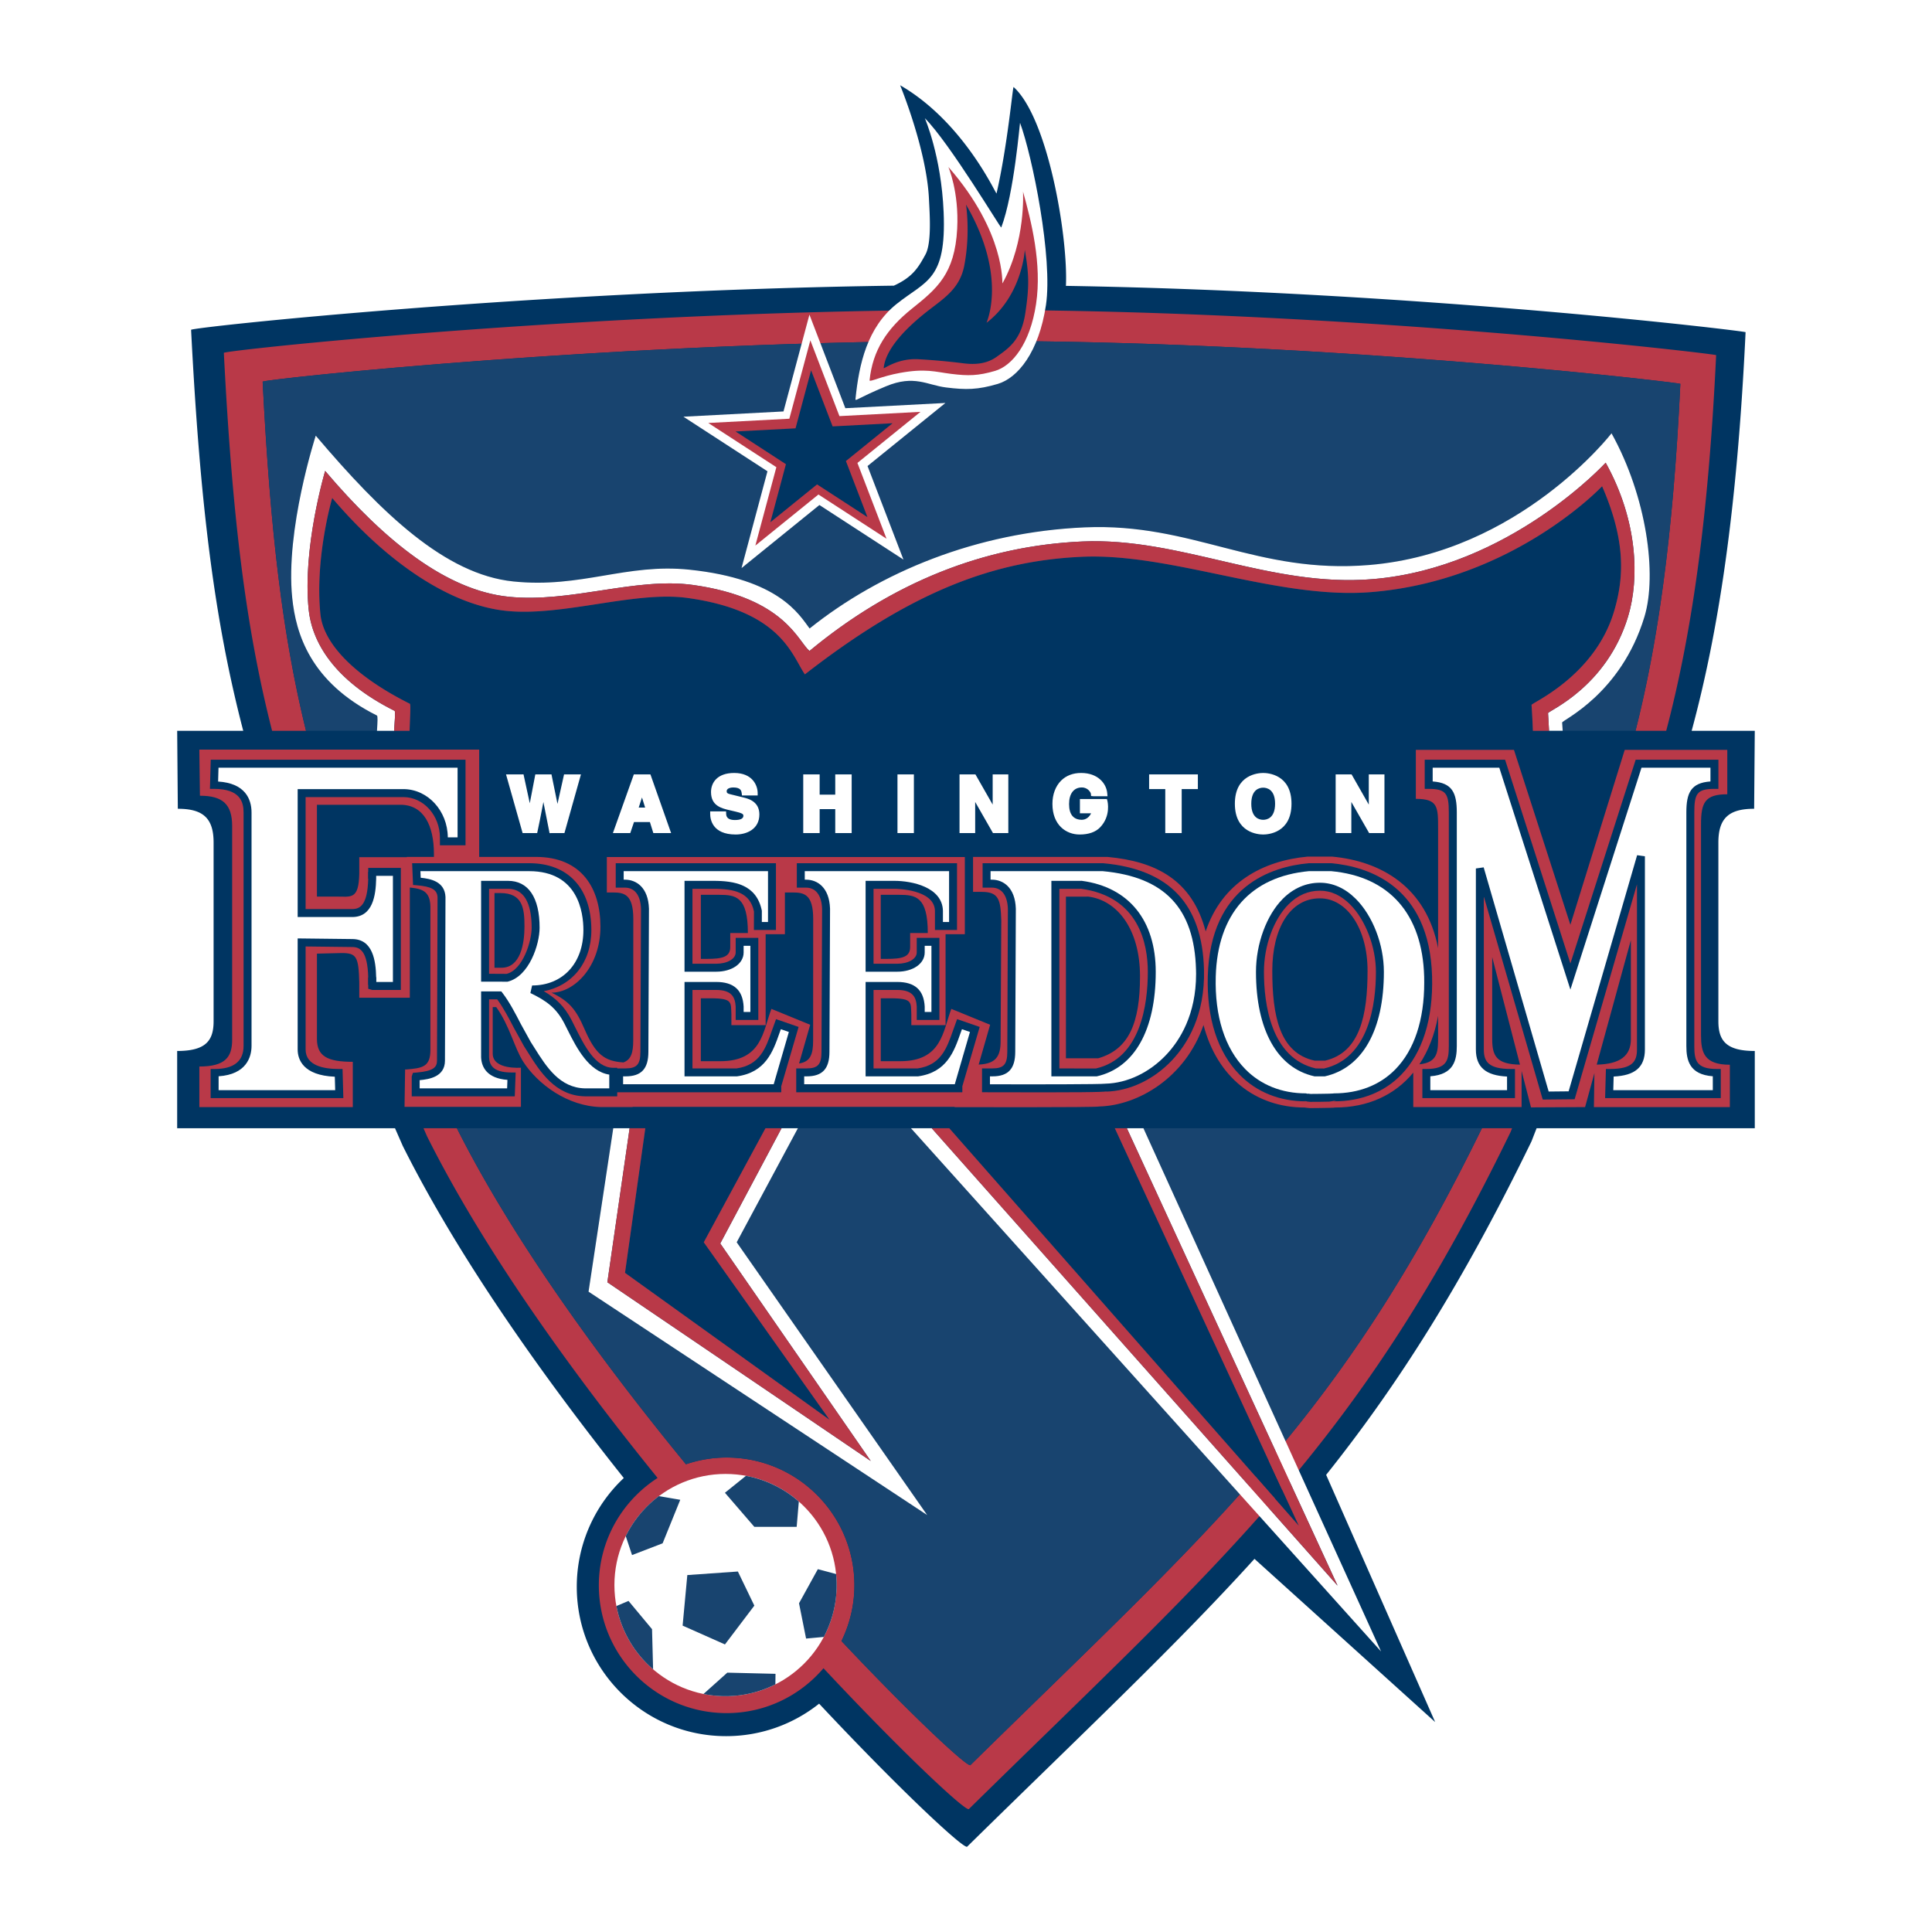 <svg xmlns="http://www.w3.org/2000/svg" width="2500" height="2500" viewBox="0 0 192.756 192.756"><g fill-rule="evenodd" clip-rule="evenodd"><path fill="#fff" d="M0 0h192.756v192.756H0V0z"/><path d="M171.443 101.889V84.056c0-2.435 1.062-3.365 3.568-3.365l.064-7.78h-6.297c2.648-9.792 4.527-21.807 5.379-39.769.006-.108-32.334-4.031-67.809-4.621.223-4.864-1.775-16.727-5.221-19.839-.086-.079-.588 5.748-1.701 10.616-.037.163-3.226-7.097-9.619-10.793 0 0 2.64 6.394 2.874 11.321.069 1.426.294 4.4-.352 5.573-.684 1.243-1.231 2.229-3.149 3.102-36.141.497-70.126 4.162-70.114 4.406.89 17.471 2.339 29.042 5.202 40.004h-6.59l.064 7.78c2.506 0 3.569.931 3.569 3.365v17.833c0 1.934-.771 2.967-3.634 2.967v7.709h21.734l.771 1.758c5.432 10.865 13.605 22.521 22.054 33.141a14.86 14.86 0 0 0-4.691 10.854c0 8.229 6.67 14.898 14.899 14.898 3.508 0 6.733-1.213 9.279-3.24 8.339 8.895 14.48 14.553 14.77 14.268 11.607-11.402 20.742-19.977 28.666-28.717l18.027 16.283-10.877-24.664c7.219-9.047 13.641-19.178 20.496-33.289.168-.439.334-.861.502-1.291h21.768v-7.709c-2.862-.002-3.632-1.035-3.632-2.968z" fill="#003562"/><path d="M96.82 176.104c-.258.252-5.572-4.635-12.866-12.375a12.681 12.681 0 0 0 1.291-5.561c0-7.043-5.708-12.75-12.749-12.75-1.422 0-2.784.242-4.061.672-8.625-10.518-17.283-22.461-22.852-33.525h-3.33l.352.803c5.606 11.211 14.255 23.299 23.003 34.088-3.523 2.268-5.862 6.211-5.862 10.713 0 7.039 5.708 12.748 12.75 12.748 3.876 0 7.329-1.744 9.664-4.477 8.165 8.734 14.222 14.328 14.505 14.051 12.644-12.424 22.23-21.354 30.533-30.982l-1.932-2.197c-7.76 8.905-16.717 17.266-28.446 28.792zM150.723 112.916c.045-.119.092-.232.137-.352h-3.008c-7.027 14.359-13.582 24.164-21.258 33.201l1.336 2.889c8.236-9.685 15.242-20.191 22.793-35.738zM26.205 38.083c-.012-.244 36.735-4.183 72.754-4.066 34.725.113 68.695 4.175 68.689 4.281-.729 15.382-2.285 25.984-4.471 34.614h3.062c2.445-9.274 4.184-20.658 4.98-37.48.006-.111-35.752-4.385-72.303-4.505C61 30.802 22.32 34.95 22.333 35.206c.836 16.402 2.184 27.387 4.813 37.705h3.385c-2.335-9.519-3.559-19.771-4.326-34.828z" fill="#b93948"/><path d="M94.707 112.564h-15.1l-6.106 11.379 19.006 27.217-33.788-22.289 2.465-16.307H45.583c5.569 11.064 14.227 23.008 22.852 33.525a12.687 12.687 0 0 1 4.061-.672c7.041 0 12.749 5.707 12.749 12.75 0 1.996-.473 3.877-1.291 5.561 7.293 7.74 12.607 12.627 12.866 12.375 11.729-11.525 20.686-19.887 28.446-28.793l-30.559-34.746z" fill="#18446f"/><path fill="#18446f" d="M86.875 145.764l-15.016-21.703 6.115-11.497h-1.601l-6.157 11.379 12.553 17.715-20.413-14.664 2.025-14.43h-1.564l-2.22 15.368 26.278 17.832z"/><path fill="#fff" d="M92.507 151.16l-19.006-27.217 6.106-11.379h-1.633l-6.115 11.497 15.016 21.703-26.278-17.832 2.22-15.368h-1.632l-2.466 16.307 33.788 22.289z"/><path d="M162.428 61.532c1.154-3.818.973-9.604-2.23-15.369 0 0-9.584 10.478-23.229 11.615-10.248.854-19.154-4.182-28.977-3.754-9.822.427-19.005 4.105-27.224 10.921-1.166-.949-2.456-5.29-11.607-6.58-5.744-.811-12.228 1.813-18.419 1.172-6.192-.641-12.322-5.507-18.301-12.552 0 0-2.283 7.651-1.643 13.842.33 3.187 2.471 7.043 8.564 10.09.102.051.035.781-.042 1.994h1.543c.055-1.64.128-2.647.024-2.699-5.544-2.771-8.616-6.016-8.917-8.915-.583-5.635 1.174-11.614 1.174-11.614 5.44 6.411 11.728 10.679 17.362 11.262s12.839-2.01 18.066-1.29c9.385 1.29 10.441 5.748 11.731 7.625 10.559-8.211 18.75-11.343 27.687-11.732 8.938-.389 19.533 4.291 28.859 3.521 14.195-1.174 22.994-10.559 22.994-10.559 2.346 5.396 2.225 9.079 1.172 12.552-1.941 6.412-8.225 9.074-8.211 9.269.061.897.102 1.75.135 2.58h1.607a72.491 72.491 0 0 0-.1-1.759c-.012-.214 5.845-2.575 7.982-9.62z" fill="#18446f"/><path d="M98.959 34.016c-36.019-.117-72.766 3.823-72.754 4.066.767 15.058 1.991 25.309 4.326 34.828h7.08c.057-.919.087-1.478-.008-1.525-6.696-3.348-8.085-8.23-8.447-11.731-.704-6.804 2.346-16.189 2.346-16.189 6.569 7.743 12.905 13.843 19.709 14.546 6.804.705 11.258-1.84 17.597-1.172 8.916.938 10.91 4.458 11.967 5.864 7.038-5.631 16.658-9.618 27.451-10.088 10.793-.469 17.129 4.692 28.391 3.754 14.992-1.25 24.166-13.139 24.166-13.139 3.52 6.334 4.557 14.106 3.285 18.301-2.346 7.743-8.232 10.324-8.213 10.558.025.285.035.543.055.821h7.268c2.186-8.63 3.742-19.231 4.471-34.614.005-.105-33.965-4.167-68.69-4.28z" fill="#18446f"/><path d="M164.068 61.532c1.271-4.195.234-11.967-3.285-18.301 0 0-9.174 11.889-24.166 13.139-11.262.938-17.598-4.223-28.391-3.754-10.793.47-20.413 4.457-27.451 10.088-1.057-1.407-3.051-4.926-11.967-5.864-6.339-.668-10.793 1.877-17.597 1.172-6.804-.703-13.14-6.803-19.709-14.546 0 0-3.05 9.385-2.346 16.189.362 3.5 1.75 8.383 8.447 11.731.096.047.065.606.008 1.525h1.709c.078-1.213.144-1.943.042-1.994-6.094-3.046-8.235-6.903-8.564-10.09-.641-6.191 1.643-13.842 1.643-13.842C38.42 54.03 44.55 58.897 50.742 59.537c6.191.641 12.675-1.982 18.419-1.172 9.151 1.29 10.441 5.631 11.607 6.58 8.219-6.815 17.402-10.494 27.224-10.921 9.822-.428 18.729 4.607 28.977 3.754 13.645-1.138 23.229-11.615 23.229-11.615 3.203 5.766 3.385 11.551 2.23 15.369-2.137 7.045-7.994 9.406-7.979 9.62.041.603.074 1.186.1 1.759h1.361c-.02-.278-.029-.536-.055-.821-.019-.235 5.868-2.815 8.213-10.558z" fill="#fff"/><path d="M160.197 46.163s-9.584 10.478-23.229 11.615c-10.248.854-19.154-4.182-28.977-3.754-9.822.427-19.005 4.105-27.224 10.921-1.166-.949-2.456-5.29-11.607-6.58-5.744-.811-12.228 1.813-18.419 1.172-6.192-.641-12.322-5.507-18.301-12.552 0 0-2.283 7.651-1.643 13.842.33 3.187 2.471 7.043 8.564 10.09.102.051.035.781-.042 1.994h1.543c.055-1.64.128-2.647.024-2.699-5.544-2.771-8.616-6.016-8.917-8.915-.583-5.635 1.174-11.614 1.174-11.614 5.44 6.411 11.728 10.679 17.362 11.262s12.839-2.01 18.066-1.29c9.385 1.29 10.441 5.748 11.731 7.625 10.559-8.211 18.75-11.343 27.687-11.732 8.938-.389 19.533 4.291 28.859 3.521 14.195-1.174 22.994-10.559 22.994-10.559 2.346 5.396 2.225 9.079 1.172 12.552-1.941 6.412-8.225 9.074-8.211 9.269.061.897.102 1.75.135 2.58h1.607a72.491 72.491 0 0 0-.1-1.759c-.016-.214 5.842-2.575 7.979-9.62 1.158-3.818.976-9.604-2.227-15.369zM82.769 141.658l-20.413-14.664 2.025-14.43h-1.564l-2.22 15.368 26.278 17.832-15.016-21.703 6.115-11.497h-1.601l-6.157 11.379 12.553 17.715z" fill="#b93948"/><path d="M111.227 112.564l15.367 33.201c.244-.287.484-.578.729-.869l-14.896-32.332h-1.2zM147.852 112.564H114.08l14.174 31.209c6.973-8.502 13.082-17.898 19.598-31.209z" fill="#18446f"/><path fill="#fff" d="M114.08 112.564h-1.654l21.023 45.635-40.49-45.635h-2.071l46.903 52.206-23.711-52.206z"/><path fill="#b93948" d="M94.707 112.564h-1.748l40.49 45.635-21.023-45.635h-1.199l18.351 39.653-34.871-39.653z"/><path d="M72.387 147.055c6.123 0 11.086 4.965 11.086 11.086 0 6.123-4.964 11.086-11.086 11.086S61.3 164.264 61.3 158.141c0-6.121 4.964-11.086 11.087-11.086z" fill="#fff"/><path fill="#18446f" d="M68.574 157.145l-.469 5.043 4.223 1.878 2.933-3.873-1.642-3.402-5.045.354z"/><path d="M85.35 39.828c.352-3.519 1.173-7.157 4.106-9.503s4.977-2.326 4.691-9.15c-.233-5.631-1.877-9.385-1.877-9.385 2.465 2.464 7.584 11.02 7.625 10.91 1.291-3.402 1.85-10.519 1.877-10.441 1.232 3.344 3.285 13.492 2.582 18.185-.705 4.692-2.814 7.273-4.811 7.86-1.994.587-3.152.603-5.161.352-1.877-.234-3.169-1.29-5.984-.117-2.813 1.172-3.048 1.524-3.048 1.289z" fill="#fff"/><path d="M86.758 37.951c.299-2.991 1.73-5.161 4.224-7.156 2.492-1.994 4.282-3.461 4.517-7.978.192-3.701-.881-6.159-.881-6.159 5.75 6.569 5.349 11.701 5.398 11.615 2.346-4.224 2.051-9.151 2.051-9.151.822 2.933 1.902 7.209 1.303 11.198-.598 3.989-2.393 6.183-4.086 6.682-1.697.498-2.681.512-4.39.299-1.595-.2-2.534-.562-5.085-.1-1.878.339-3.051.949-3.051.75z" fill="#b93948"/><path d="M88.166 36.718c.204-2.033 2.47-4.157 4.165-5.513 1.695-1.356 3.402-2.288 3.872-4.693.632-3.242.176-6.101.176-6.101 4.224 7.273 1.999 11.832 2.054 11.791 3.578-2.757 3.812-7.273 3.812-7.273.41 2.405.465 3.565.057 6.277-.406 2.712-1.641 3.52-2.873 4.398-.977.699-2.123.791-3.285.646a65.824 65.824 0 0 0-4.517-.411c-2.112-.117-3.461 1.016-3.461.879z" fill="#003562"/><path fill="#fff" d="M90.137 55.831l-8.385-5.446-7.769 6.292 2.587-9.657-8.385-5.445 9.984-.524 2.588-9.657 3.583 9.333 9.984-.522-7.77 6.291 3.583 9.335z"/><path fill="#b93948" d="M88.448 53.748l-6.792-4.411-6.294 5.096 2.096-7.821-6.792-4.411 8.087-.425 2.096-7.821 2.902 7.561 8.087-.425-6.293 5.096 2.903 7.561z"/><path fill="#003562" d="M86.544 51.593l-5.026-3.264-4.657 3.772 1.551-5.789-5.026-3.264 5.985-.313 1.551-5.789 2.147 5.595 5.984-.314-4.657 3.771 2.148 5.595z"/><path d="M169.711 103.287V82.251c0-2.175.385-3.006 2.621-3.006v-4.431H162.1l-5.422 17.453-5.631-17.453h-9.789v4.887c2.238 0 2.221.832 2.221 3.005v11.888c-1.172-6.065-5.637-8.676-10.578-9.13h-2.431c-4.461.409-8.553 2.587-10.18 7.465-1.344-5.154-5.002-6.993-9.775-7.431H97.082v3.485h.879c1.701 0 1.869.802 1.936 2.849l-.066 12.057c0 1.52-.492 2.252-2.189 2.324l1.143-3.973-3.873-1.584c-.846 2.24-.938 5.221-5.102 5.221h-1.936V99.6h.997c2.229 0 1.987.424 2.053 1.617v1.061h3.416v-9.071h1.922v-7.699H60.545v3.534h.597c1.127 0 2.043.177 2.043 2.64l-.008 12.143c0 1.184-.211 1.891-.976 2.174-1.867-.125-2.776-.762-3.892-3.348-.842-1.949-1.527-2.768-3.285-3.613 2.288 0 4.882-2.604 4.882-6.577 0-3.776-1.823-6.967-6.446-6.967h-5.651V74.788H19.888l.059 4.602c2.257 0 3.215.838 3.215 3.031v21.311c0 1.742-.693 2.674-3.273 2.674v4.049h15.31v-4.518c-2.515 0-3.578-.545-3.578-2.287v-8.506l2.464-.059c1.467 0 1.699.34 1.759 2.934v1.524h5.044V88.548c1.34.134 2.107.414 2.053 2.196v14.018c0 1.701-.83 1.807-2.393 1.938h-.13l-.058 3.732h11.614v-3.908s-2.82.232-2.815-1.41c.004-1.641 0-4.633 0-4.633h.352c1.35 1.877 1.814 4.09 2.698 5.455 1.433 2.213 4.397 4.451 7.783 4.518h3.125v-.023H95.25l-.012.029s14.286.045 14.436-.066c3.904-.104 8.598-2.893 10.402-8.127 1.354 5.203 5.193 8.23 10.09 8.23.016.014.197.023.504.059l1.016-.01 1.014-.018c.307-.008.488-.018.504-.031 3.258 0 5.947-1.232 7.799-3.482v3.439h10.807v-3.605l.939 3.633 5.396-.027.932-3.398-.053 3.398h13.564v-4.225c-2.557-.001-2.877-1.216-2.877-2.943zM87.873 89.276h1.826c1.657 0 2.866.175 2.866 3.812v.001h-1.76v1.408c0 .994-.822 1.172-2.346 1.172h-.587v-6.393h.001zm-47.285-3.782v.028h-4.744v1.668c-.06 2.594-.82 2.262-2.288 2.262H31.62v-9.16h8.329c2.322 0 3.344 2.064 3.344 4.902v.3h-2.705zm9.451 11.057h-.704V89.1h.586c2.229 0 2.406 1.521 2.406 3.344-.001 1.682-.385 4.107-2.288 4.107zm19.884-7.275h1.827c1.657 0 2.866.175 2.866 3.812v.001h-1.759v1.408c0 .994-.822 1.172-2.347 1.172h-.586v-6.393h-.001zm11.203 14.548c0 1.379-.287 2.111-1.403 2.279l1.11-3.863-3.871-1.584c-.848 2.24-.938 5.221-5.104 5.221h-1.936V99.6h.997c2.229 0 1.986.424 2.053 1.617v1.061h3.417v-9.071h1.922v-4.165h.779c1.127 0 2.043.177 2.043 2.64l-.007 12.142zm28.448 1.76h-3.225V89.457h2.064l.146-.005c2.893.352 5.18 3.234 5.18 7.951.001 4.671-1.114 7.3-4.165 8.181zm22.641.234h-1.061c-3.512-.764-4.217-4.506-4.217-8.973 0-4.195 1.76-7.218 4.748-7.218 2.703 0 4.756 3.023 4.756 7.218 0 4.467-.763 8.153-4.226 8.973zm11.264-2.531c0 1.57.045 2.707-1.869 2.9.891-1.334 1.525-2.957 1.869-4.83v1.93zm5.398.385v-8.178l2.77 10.727c-2.338-.039-2.77-.866-2.77-2.549zm13.836 0c0 1.67-1.072 2.496-3.408 2.547l3.408-12.426v9.879z" fill="#b93948"/><path d="M77.021 86.123H61.432v2.437h.924c.971 0 1.554.77 1.598 2.116l-.059 14.263c0 1.254-.36 1.656-1.48 1.656h-1.041v2.379h16.572v-.6l1.731-5.916-2.251-.779-.403 1.119c-.627 1.791-1.219 3.479-3.551 3.801l-4.384-.002v-7.83h2.36c1.632 0 1.902.807 1.951 1.678v1.314h2.259v-8.187h-2.259v1.454c0 .644-.838 1.127-1.951 1.127h-2.36v-7.477h2.067c2.164 0 3.684.385 4.069 2.265l-.008 1.842h2.201v-6.66h-.396z" fill="#003562"/><path d="M76.624 86.917v5.071h-.615V90.86c-.532-2.634-2.752-2.979-4.854-2.979h-2.86v9.066h3.153c1.59 0 2.744-.809 2.744-1.922v-.66h.673v6.597h-.673v-.541c-.092-1.656-.989-2.451-2.744-2.451h-3.153v9.418h5.23c2.867-.393 3.599-2.484 4.246-4.328l.135-.375.799.275-1.513 5.217H62.167v-.789h.248c1.573 0 2.274-.756 2.274-2.451l.059-14.275c-.07-2.141-1.281-2.898-2.392-2.898h-.131v-.847h14.399z" fill="#fff"/><path d="M95.087 86.123H79.499v2.437h.924c.971 0 1.553.77 1.598 2.116l-.06 14.263c0 1.254-.36 1.656-1.48 1.656H79.44v2.379h16.573v-.6l1.731-5.916-2.253-.779-.402 1.119c-.627 1.791-1.22 3.479-3.552 3.801l-4.383-.002v-7.83h2.36c1.632 0 1.903.807 1.951 1.678l-.001 1.314h2.261v-8.187h-2.261v1.454c0 .644-.838 1.127-1.95 1.127h-2.36v-7.477h2.067c.164 0 4.001.025 4.06 2.196v1.911h2.202v-6.66h-.396z" fill="#003562"/><path d="M94.69 86.917v5.071h-.614V90.86c-.066-2.353-3.083-2.979-4.855-2.979h-2.86v9.066h3.153c1.59 0 2.744-.809 2.744-1.922v-.66h.671v6.597h-.671v-.541c-.092-1.656-.989-2.451-2.744-2.451h-3.153v9.418h5.231c2.866-.393 3.599-2.484 4.246-4.328 0 0 .066-.188.136-.375.292.102.511.176.798.275l-1.513 5.217H80.234v-.789h.248c1.572 0 2.273-.756 2.273-2.451l.059-14.275c-.07-2.141-1.281-2.898-2.391-2.898h-.131v-.847H94.69z" fill="#fff"/><path d="M107.758 88.676l.074-.007c5.816.781 6.686 5.53 6.686 8.292 0 3.162-.674 8.625-5.189 9.643 0 0-2.992-.008-3.637-.008v-17.92h2.066zm2.287-2.553h-12.01v2.437h.924c.971 0 1.553.77 1.598 2.116l-.059 14.263c0 1.254-.359 1.656-1.48 1.656h-1.041v2.377l.395.002c9.824.031 11.629-.014 12.041-.086l-.076.025c2.365-.062 4.764-1.197 6.58-3.113 1.531-1.615 3.33-4.502 3.205-9.084-.18-6.522-3.463-9.986-10.039-10.59l-.018-.002h-.02v-.001z" fill="#003562"/><path d="M107.912 87.878l.025.003c4.686.63 7.371 3.94 7.371 9.08 0 5.787-2.115 9.584-5.891 10.428h-4.521V87.881h2.861l.155-.003zm-9.084-.961v.847h.131c1.111 0 2.32.758 2.391 2.898l-.059 14.275c0 1.695-.699 2.451-2.273 2.451h-.25v.791c4.521.014 11.039.01 11.545-.061 2.16-.057 4.355-1.102 6.027-2.865 1.381-1.455 2.994-4.027 2.994-8.088 0-.143-.002-.285-.008-.428-.166-6.13-3.125-9.25-9.307-9.821l-11.191.001z" fill="#fff"/><path fill="#003562" d="M36.737 86.989v.678l.793.009V86.981l-.793.008z"/><path d="M46.049 75.799H21.027l-.08 2.907h.408c2.641 0 2.947 1.346 2.947 2.359v23.287c0 1.527-.972 2.301-2.889 2.301h-.397v2.906h13.24l-.08-2.906h-.386c-1.505 0-3.299-.338-3.299-1.949V94.43l4.643.055c.761 0 1.542.361 1.603 3.038v1.127l.396.117h2.861V86.591h-3.257v1.077c-.061 2.67-.842 3.03-1.598 3.03h-4.648V79.526h9.751c2.012 0 3.65 1.822 3.65 4.062v.749h2.553v-8.538h-.396z" fill="#003562"/><path d="M45.652 76.593v6.948h-.974c-.024-2.654-2-4.811-4.436-4.811H29.698v12.762h5.441c2.065 0 2.354-2.179 2.391-3.817v-.29h1.671V97.97H37.53v-.465c-.036-1.639-.325-3.816-2.391-3.816l-5.441-.063v11.077c0 .982.52 2.59 3.706 2.721l.038 1.342H21.811v-1.385c2.778-.184 3.285-1.934 3.285-3.029V81.064c0-1.361-.652-2.921-3.335-3.091l.039-1.38h23.852z" fill="#fff"/><path fill="#003562" d="M36.737 97.514v.738l.793.008v-.756l-.793.01zM171.049 75.799h-7.857l-6.514 20.331-6.514-20.331h-8.02v2.907h.396c1.758 0 2.008.502 2.008 2.359v23.287c0 1.391-.156 2.301-2.242 2.301h-.396v2.906h9.24v-2.906h-.396c-2.258 0-2.713-.744-2.713-1.949V89.441l5.877 20.261 3.184-.031 6.219-21.444v16.477c0 1.205-.453 1.949-2.711 1.949h-.387l-.082 2.906h11.541v-2.906h-.398c-2.086 0-2.242-.91-2.242-2.301V81.064c0-1.857.25-2.359 2.008-2.359h.396v-2.907h-.397v.001z"/><path d="M170.652 76.593v1.373c-1.963.137-2.404 1.151-2.404 3.098v23.287c0 1.408.287 2.855 2.639 3.029v1.385h-9.93l.037-1.359c2.121-.098 3.119-.922 3.119-2.703V85.434l-.777-.111s-6.672 23.007-6.834 23.56l-1.99.02-6.486-22.366-.777.111v18.056c0 1.777.994 2.602 3.109 2.703v1.359h-7.654v-1.385c2.354-.174 2.641-1.621 2.641-3.029V81.064c0-1.947-.443-2.961-2.406-3.098v-1.373h6.646l7.094 22.137 7.094-22.137h6.879z" fill="#fff"/><path d="M49.687 88.676h.997c1.951 0 2.36 2.113 2.36 3.886 0 1.352-.882 4.202-2.498 4.601 0 0-1.225-.008-1.752-.01v-8.477h.893zm-8.154-2.553h-.414l.091 2.171.349.028c1.51.127 2.059.443 2.095 1.205l-.054 16.29c0 .646-.333 1.049-2.041 1.191l-.364.029-.117.365v1.98h10.281l.089-2.379h-.412c-1.931 0-2.213-.82-2.243-1.537v-5.762h.811c.612.83 1.171 1.889 1.663 2.84l1.019 1.846.38.6c1.215 1.932 2.728 4.336 5.695 4.391l3.219.002v-2.848h-.396c-1.791 0-2.917-2.268-3.823-4.09l-.341-.68c-.72-1.396-1.604-2.197-2.77-2.873 2.815-.535 4.749-2.826 4.749-6.097 0-4.179-2.32-6.673-6.204-6.673H41.533v.001z" fill="#003562"/><path d="M50.683 87.881c2.034 0 3.154 1.663 3.154 4.68 0 1.653-1.036 4.862-3.197 5.382H48V87.881h2.683zm-8.736-.964l.027.656c.988.1 2.402.37 2.472 1.92l-.053 16.326c0 1.617-1.571 1.861-2.522 1.949v.82h8.724l.032-.848c-2.031-.152-2.586-1.264-2.627-2.256V98.91h2.013l.12.154c.697.906 1.305 2.08 1.839 3.117l.981 1.779.385.607c1.172 1.861 2.5 3.971 5.03 4.02h2.419v-1.373c-2.019-.303-3.247-2.629-4.136-4.418l-.336-.668c-.815-1.582-1.823-2.293-3.398-3.051l.172-.756c3.06 0 5.117-2.221 5.117-5.527 0-1.768-.527-5.878-5.41-5.878l-10.849.001z" fill="#fff"/><path d="M132.615 86.123l.227.002c3.641.334 9.789 2.246 10.037 11.295.115 4.227-.951 7.621-3.088 9.816-1.684 1.73-4.004 2.646-6.707 2.646l.238-.08-.693.107-.936.018-.98.004-.293-.029-.363-.1.24.08c-2.641 0-4.941-.928-6.648-2.684-2.174-2.234-3.262-5.617-3.148-9.779.248-9.049 6.396-10.96 10.074-11.297h2.04v.001zm-.927 2.743c-1.166-.004-2.219.451-3.123 1.354-1.494 1.491-2.461 4.137-2.461 6.742 0 3.156.674 8.6 5.164 9.635.107 0 .822.008.822.008 4.512-1.02 5.186-6.48 5.186-9.643 0-2.488-1.037-5.192-2.582-6.733-.913-.91-1.923-1.368-3.006-1.363z" fill="#003562"/><path d="M135.254 89.666c1.711 1.705 2.816 4.568 2.816 7.295 0 5.787-2.115 9.584-5.895 10.428h-1.016l-.043-.01c-3.691-.834-5.807-4.631-5.807-10.418 0-2.805 1.057-5.671 2.693-7.303 1.047-1.042 2.322-1.591 3.684-1.587 1.285-.004 2.517.547 3.568 1.595zm-4.719 19.502s-.152-.068-.039-.057l.264.029.924-.008.924-.016.395-.018.082-.012c2.484 0 4.607-.832 6.139-2.406 1.885-1.936 2.871-4.916 2.871-8.645 0-.197-.002-.396-.006-.596-.174-6.252-3.482-9.991-9.283-10.524l-2.193-.002c-5.838.536-9.146 4.274-9.318 10.527-.107 3.945.902 7.129 2.924 9.205 1.555 1.598 3.656 2.441 6.08 2.441l.158.045.078.037zM55.62 80.203l-.6-2.945-.213.003h-1.398l-.552 2.882-.626-2.886-.21.004h-1.535l1.656 5.857h1.451l.269-1.29.353-1.812.615 3.104.215-.002h1.268l1.648-5.857h-1.685l-.656 2.942zM64.708 77.26h-1.47l-2.089 5.857h1.733l.372-1.098h1.588l.342 1.098h1.773l-2.064-5.857h-.185zm-.342 3.313h-.643l.327-1.009.316 1.009zM74.165 79.563l-1.299-.32c-.288-.066-.365-.132-.365-.302 0-.358.555-.376.667-.376.761 0 .807.373.832.572l.028.229h1.566l-.002-.264c-.009-.737-.511-1.983-2.342-1.983-1.705 0-2.312.984-2.312 1.904 0 1.381 1.051 1.626 1.896 1.821l.572.134c.613.147.763.227.763.408 0 .284-.287.428-.853.428-.565 0-.857-.204-.867-.606l-.007-.256h-1.586v.262c0 .48.183 2.045 2.542 2.045 1.091 0 2.365-.525 2.365-2.007-.001-1.298-1.12-1.573-1.598-1.689zM83.333 77.26v2.021h-1.556V77.26h-1.638v5.857h1.638v-2.392h1.556v2.392h1.638V77.26h-1.638zM89.541 77.26v5.857h1.638V77.26h-1.638zM99.039 77.26v3.015c-.57-1.001-1.721-3.015-1.721-3.015h-1.586v5.857h1.562V80.01l1.777 3.107h1.529V77.26h-1.561zM110.436 79.719h-2.693v1.423h1.117c-.262.567-.742.649-.908.649-.855 0-1.291-.529-1.291-1.573 0-1.036.475-1.654 1.27-1.654.619 0 .893.51.904.62l.025.234.236.023h1.4l-.025-.283c-.078-.982-.928-2.039-2.602-2.039-.805-.004-1.498.26-2 .76-.561.558-.869 1.384-.869 2.325 0 2.111 1.363 3.055 2.713 3.055.9 0 1.59-.241 2.045-.714 1.092-1.137.744-2.567.73-2.627l-.052-.199zM114.648 77.26v1.467h1.611v4.39h1.639v-4.39h1.613V77.26H114.648zM126.027 77.119c-.471 0-2.824.147-2.824 3.07s2.354 3.07 2.824 3.07c.473 0 2.826-.148 2.826-3.07s-2.353-3.07-2.826-3.07zm0 4.673c-.355 0-1.186-.156-1.186-1.603 0-1.446.83-1.603 1.186-1.603.357 0 1.188.157 1.188 1.603s-.83 1.603-1.188 1.603zM137.869 77.26h-1.305v3.015l-1.717-3.015h-1.588v5.857h1.564V80.01c.578 1.015 1.777 3.107 1.777 3.107h1.527V77.26h-.258z" fill="#fff"/><path d="M62.708 159.725l-1.208.51a11.078 11.078 0 0 0 3.66 6.311l-.106-4.004-2.346-2.817zM72.563 166.881l-2.373 2.127c.71.143 1.444.219 2.197.219 1.789 0 3.476-.426 4.972-1.178l.014-1.051-4.81-.117zM83.418 157.041l-1.822-.484-1.877 3.402.704 3.52 1.768-.162a11.032 11.032 0 0 0 1.227-6.276zM66.11 153.977l1.759-4.342-2.13-.367a11.15 11.15 0 0 0-3.308 3.992l.629 1.889 3.05-1.172zM75.261 152.334h4.223l.215-2.521a11.05 11.05 0 0 0-5.274-2.568l-2.097 1.688 2.933 3.401z" fill="#18446f"/></g></svg>